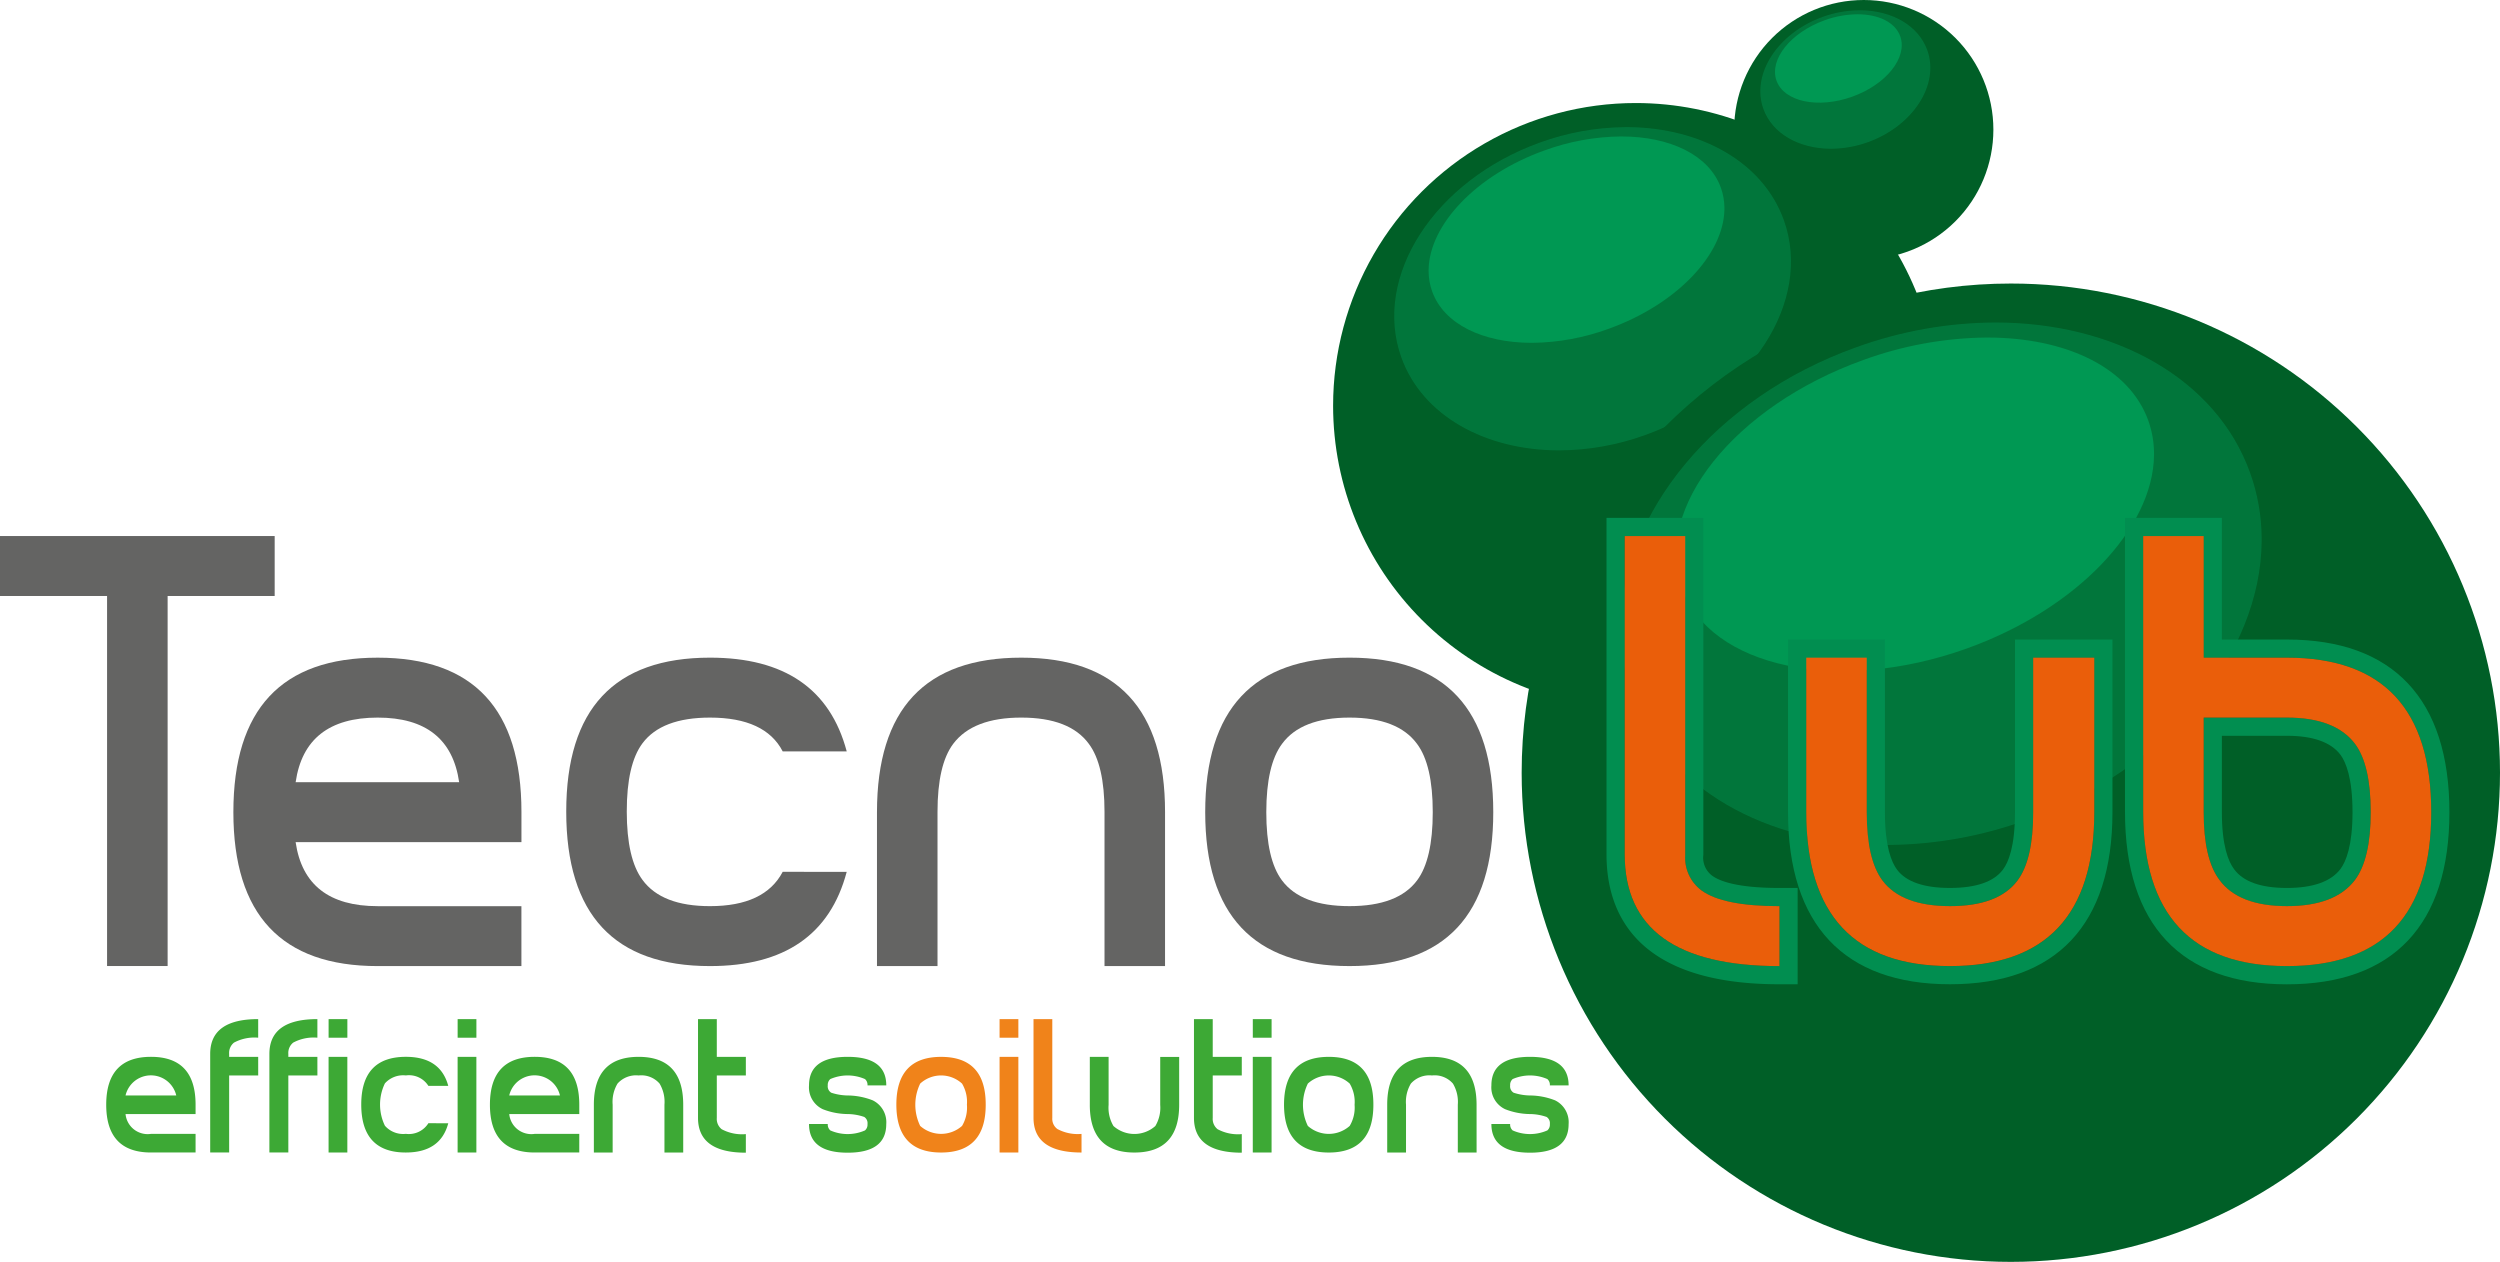 <svg xmlns="http://www.w3.org/2000/svg" xmlns:xlink="http://www.w3.org/1999/xlink" width="230.385" height="116.287" viewBox="0 0 230.385 116.287">
  <defs>
    <clipPath id="clip-path">
      <path id="Tracé_529" data-name="Tracé 529" d="M751.609,358.726a11.945,11.945,0,1,0,11.946-11.946,11.948,11.948,0,0,0-11.946,11.946" transform="translate(-751.609 -346.78)" fill="none"/>
    </clipPath>
    <linearGradient id="linear-gradient" x1="-4.982" y1="6.012" x2="-4.923" y2="6.012" gradientUnits="objectBoundingBox">
      <stop offset="0" stop-color="#018e50"/>
      <stop offset="1" stop-color="#005f27"/>
    </linearGradient>
    <clipPath id="clip-path-2">
      <rect id="Rectangle_483" data-name="Rectangle 483" width="15.665" height="12.756" fill="none"/>
    </clipPath>
    <clipPath id="clip-path-3">
      <path id="Tracé_530" data-name="Tracé 530" d="M767.2,349.375a10.1,10.1,0,0,0-3.255.6c-4.168,1.5-6.621,5.29-5.481,8.483.822,2.282,3.263,3.635,6.113,3.67h.237a10.141,10.141,0,0,0,3.271-.6c4.17-1.5,6.629-5.3,5.482-8.482-.82-2.278-3.243-3.627-6.078-3.674Z" transform="translate(-758.181 -349.375)" fill="none"/>
    </clipPath>
    <linearGradient id="linear-gradient-2" x1="-9.778" y1="11.333" x2="-9.684" y2="11.333" gradientUnits="objectBoundingBox">
      <stop offset="0" stop-color="#a7d3ae"/>
      <stop offset="1" stop-color="#018e50"/>
    </linearGradient>
    <clipPath id="clip-path-4">
      <rect id="Rectangle_485" data-name="Rectangle 485" width="11.681" height="8.148" fill="none"/>
    </clipPath>
    <clipPath id="clip-path-5">
      <path id="Tracé_531" data-name="Tracé 531" d="M766.453,350.916c-3.15,1.135-5.132,3.625-4.441,5.566s3.816,2.609,6.966,1.484,5.136-3.619,4.437-5.574c-.469-1.3-2.019-2.025-3.937-2.025a9.066,9.066,0,0,0-3.026.549" transform="translate(-761.875 -350.367)" fill="none"/>
    </clipPath>
    <linearGradient id="linear-gradient-3" x1="-14.173" y1="16.592" x2="-14.043" y2="16.592" gradientUnits="objectBoundingBox">
      <stop offset="0" stop-color="#bee0d6"/>
      <stop offset="1" stop-color="#00a65d"/>
    </linearGradient>
    <clipPath id="clip-path-6">
      <path id="Tracé_532" data-name="Tracé 532" d="M650.868,400.556a27.892,27.892,0,1,0,27.9-27.893,27.892,27.892,0,0,0-27.9,27.893" transform="translate(-650.868 -372.663)" fill="none"/>
    </clipPath>
    <linearGradient id="linear-gradient-4" x1="-1.436" y1="2.709" x2="-1.411" y2="2.709" xlink:href="#linear-gradient"/>
    <clipPath id="clip-path-7">
      <rect id="Rectangle_488" data-name="Rectangle 488" width="36.563" height="29.786" fill="none"/>
    </clipPath>
    <clipPath id="clip-path-8">
      <path id="Tracé_533" data-name="Tracé 533" d="M687.4,378.724a23.637,23.637,0,0,0-7.721,1.409c-9.739,3.491-15.464,12.357-12.8,19.8,1.939,5.4,7.766,8.572,14.536,8.574h.008a23.58,23.58,0,0,0,7.922-1.41c9.733-3.491,15.46-12.357,12.785-19.8-1.92-5.354-7.649-8.514-14.333-8.576Z" transform="translate(-666.229 -378.724)" fill="none"/>
    </clipPath>
    <linearGradient id="linear-gradient-5" x1="-2.77" y1="4.902" x2="-2.73" y2="4.902" xlink:href="#linear-gradient-2"/>
    <clipPath id="clip-path-9">
      <rect id="Rectangle_490" data-name="Rectangle 490" width="27.259" height="19.018" fill="none"/>
    </clipPath>
    <clipPath id="clip-path-10">
      <path id="Tracé_534" data-name="Tracé 534" d="M685.533,382.343c-6.3,2.26-10.611,6.861-10.677,10.99v.2a5.55,5.55,0,0,0,.325,1.8c1.085,3.031,4.682,4.729,9.139,4.741h.094a21.09,21.09,0,0,0,7.021-1.289c6.312-2.264,10.624-6.872,10.681-11.013v-.162a5.6,5.6,0,0,0-.323-1.822c-1.09-3.035-4.711-4.733-9.191-4.733a21.078,21.078,0,0,0-7.067,1.289" transform="translate(-674.856 -381.054)" fill="none"/>
    </clipPath>
    <linearGradient id="linear-gradient-6" x1="-4.514" y1="7.648" x2="-4.453" y2="7.648" xlink:href="#linear-gradient-3"/>
    <clipPath id="clip-path-11">
      <path id="Tracé_535" data-name="Tracé 535" d="M698.234,463.089a45.079,45.079,0,1,0,45.079-45.081,45.073,45.073,0,0,0-45.079,45.081" transform="translate(-698.234 -418.008)" fill="none"/>
    </clipPath>
    <linearGradient id="linear-gradient-7" x1="-0.936" y1="1.62" x2="-0.921" y2="1.62" xlink:href="#linear-gradient"/>
    <clipPath id="clip-path-12">
      <rect id="Rectangle_493" data-name="Rectangle 493" width="59.089" height="48.144" fill="none"/>
    </clipPath>
    <clipPath id="clip-path-13">
      <path id="Tracé_536" data-name="Tracé 536" d="M744.784,430.076c-13.079,4.69-21.683,15.382-21.733,25.769v.191a18.109,18.109,0,0,0,1.059,6.042c3.113,8.667,12.415,13.784,23.258,13.86h.473a38.031,38.031,0,0,0,12.577-2.28c13.042-4.682,21.634-15.338,21.722-25.7v-.313a18.111,18.111,0,0,0-1.063-5.991c-3.128-8.734-12.544-13.858-23.484-13.858a38.064,38.064,0,0,0-12.809,2.282" transform="translate(-723.051 -427.794)" fill="none"/>
    </clipPath>
    <linearGradient id="linear-gradient-8" x1="-1.987" y1="2.9" x2="-1.96" y2="2.9" xlink:href="#linear-gradient-2"/>
    <clipPath id="clip-path-14">
      <rect id="Rectangle_495" data-name="Rectangle 495" width="44.055" height="30.737" fill="none"/>
    </clipPath>
    <clipPath id="clip-path-15">
      <path id="Tracé_537" data-name="Tracé 537" d="M765.587,431.573a34.171,34.171,0,0,0-11.339,2.073c-11.87,4.262-19.37,13.671-16.73,21.005s14.389,9.838,26.271,5.58c10.186-3.656,17.152-11.1,17.256-17.777v-.306a9.076,9.076,0,0,0-.526-2.92c-1.76-4.9-7.581-7.638-14.789-7.655Z" transform="translate(-736.989 -431.573)" fill="none"/>
    </clipPath>
    <linearGradient id="linear-gradient-9" x1="-2.787" y1="4.085" x2="-2.752" y2="4.085" xlink:href="#linear-gradient-3"/>
    <clipPath id="clip-path-17">
      <rect id="Rectangle_497" data-name="Rectangle 497" width="17.575" height="19.609" fill="none"/>
    </clipPath>
    <clipPath id="clip-path-19">
      <rect id="Rectangle_499" data-name="Rectangle 499" width="17.618" height="42.981" fill="none"/>
    </clipPath>
    <clipPath id="clip-path-20">
      <rect id="Rectangle_498" data-name="Rectangle 498" width="17.616" height="42.982" fill="none"/>
    </clipPath>
    <clipPath id="clip-path-21">
      <rect id="Rectangle_501" data-name="Rectangle 501" width="29.897" height="31.775" fill="none"/>
    </clipPath>
    <clipPath id="clip-path-22">
      <rect id="Rectangle_500" data-name="Rectangle 500" width="29.897" height="31.774" fill="none"/>
    </clipPath>
    <clipPath id="clip-path-23">
      <rect id="Rectangle_503" data-name="Rectangle 503" width="29.899" height="42.981" fill="none"/>
    </clipPath>
    <clipPath id="clip-path-24">
      <rect id="Rectangle_502" data-name="Rectangle 502" width="29.897" height="42.982" fill="none"/>
    </clipPath>
    <clipPath id="clip-path-25">
      <path id="Tracé_543" data-name="Tracé 543" d="M724.118,481.439v29.332q0,10.3,14.263,10.3v-5.525q-5.2,0-7.186-1.45a3.755,3.755,0,0,1-1.5-3.273V481.439Z" transform="translate(-724.118 -481.439)" fill="none"/>
    </clipPath>
    <linearGradient id="linear-gradient-10" x1="-6.135" y1="3.901" x2="-6.048" y2="3.901" gradientUnits="objectBoundingBox">
      <stop offset="0" stop-color="#ffcb00"/>
      <stop offset="1" stop-color="#ea5e0a"/>
    </linearGradient>
    <clipPath id="clip-path-26">
      <path id="Tracé_544" data-name="Tracé 544" d="M790.639,511.988v14.265q0,4.345-1.445,6.275-1.772,2.363-6.224,2.358t-6.218-2.358q-1.446-1.93-1.451-6.275V511.988h-5.574v14.238q0,14.187,13.243,14.185,13.3,0,13.3-14.185V511.988Z" transform="translate(-769.727 -511.988)" fill="none"/>
    </clipPath>
    <linearGradient id="linear-gradient-11" x1="-4.843" y1="4.596" x2="-4.782" y2="4.596" xlink:href="#linear-gradient-10"/>
    <clipPath id="clip-path-27">
      <path id="Tracé_545" data-name="Tracé 545" d="M861.391,513.125q-1.452-1.933-1.449-6.242v-8.714h7.669q4.451,0,6.277,2.422,1.446,1.939,1.446,6.292,0,4.307-1.446,6.242-1.828,2.421-6.277,2.418t-6.22-2.418m-7.024-31.686V506.86q0,14.211,13.245,14.209,13.3,0,13.3-14.185,0-14.237-13.3-14.238h-7.669V481.439Z" transform="translate(-854.367 -481.439)" fill="none"/>
    </clipPath>
    <linearGradient id="linear-gradient-12" x1="-5.383" y1="3.71" x2="-5.326" y2="3.71" xlink:href="#linear-gradient-10"/>
    <clipPath id="clip-path-28">
      <path id="Tracé_547" data-name="Tracé 547" d="M698.632,462.142a45.081,45.081,0,0,0,90.012,3.668v-7.338a45.081,45.081,0,0,0-90.012,3.67" transform="translate(-698.632 -417.063)" fill="none"/>
    </clipPath>
    <clipPath id="clip-path-29">
      <rect id="Rectangle_508" data-name="Rectangle 508" width="17.571" height="19.609" fill="none"/>
    </clipPath>
    <clipPath id="clip-path-30">
      <rect id="Rectangle_507" data-name="Rectangle 507" width="17.573" height="19.609" fill="none"/>
    </clipPath>
  </defs>
  <g id="Groupe_1079" data-name="Groupe 1079" transform="translate(-315.98 -346.78)">
    <g id="Groupe_1078" data-name="Groupe 1078" transform="translate(315.98 346.78)" style="isolation: isolate">
      <g id="Groupe_1077" data-name="Groupe 1077" transform="translate(0 0)">
        <g id="Groupe_1002" data-name="Groupe 1002" transform="translate(159.808)">
          <g id="Groupe_1001" data-name="Groupe 1001" clip-path="url(#clip-path)">
            <rect id="Rectangle_481" data-name="Rectangle 481" width="33.074" height="33.073" transform="matrix(0.547, -0.837, 0.837, 0.547, -10.945, 16.74)" fill="url(#linear-gradient)"/>
          </g>
        </g>
        <g id="Groupe_1013" data-name="Groupe 1013" transform="translate(162.22 0.953)">
          <g id="Groupe_1007" data-name="Groupe 1007" opacity="0.5">
            <g id="Groupe_1006" data-name="Groupe 1006">
              <g id="Groupe_1005" data-name="Groupe 1005" clip-path="url(#clip-path-2)">
                <g id="Groupe_1004" data-name="Groupe 1004" transform="translate(-0.001 -0.001)">
                  <g id="Groupe_1003" data-name="Groupe 1003" clip-path="url(#clip-path-3)">
                    <rect id="Rectangle_482" data-name="Rectangle 482" width="20.824" height="18.174" transform="translate(-5.156 1.662) rotate(-21.161)" fill="url(#linear-gradient-2)"/>
                  </g>
                </g>
              </g>
            </g>
          </g>
          <g id="Groupe_1012" data-name="Groupe 1012" transform="translate(1.353 0.363)" opacity="0.7">
            <g id="Groupe_1011" data-name="Groupe 1011">
              <g id="Groupe_1010" data-name="Groupe 1010" clip-path="url(#clip-path-4)">
                <g id="Groupe_1009" data-name="Groupe 1009" transform="translate(0.001 0)">
                  <g id="Groupe_1008" data-name="Groupe 1008" clip-path="url(#clip-path-5)">
                    <rect id="Rectangle_484" data-name="Rectangle 484" width="14.938" height="12.418" transform="translate(-3.242 0.927) rotate(-19.025)" fill="url(#linear-gradient-3)"/>
                  </g>
                </g>
              </g>
            </g>
          </g>
        </g>
        <g id="Groupe_1015" data-name="Groupe 1015" transform="translate(122.851 9.495)">
          <g id="Groupe_1014" data-name="Groupe 1014" clip-path="url(#clip-path-6)">
            <rect id="Rectangle_486" data-name="Rectangle 486" width="77.218" height="77.218" transform="matrix(0.547, -0.837, 0.837, 0.547, -25.551, 39.08)" fill="url(#linear-gradient-4)"/>
          </g>
        </g>
        <g id="Groupe_1026" data-name="Groupe 1026" transform="translate(128.488 11.718)">
          <g id="Groupe_1020" data-name="Groupe 1020" opacity="0.5">
            <g id="Groupe_1019" data-name="Groupe 1019">
              <g id="Groupe_1018" data-name="Groupe 1018" clip-path="url(#clip-path-7)">
                <g id="Groupe_1017" data-name="Groupe 1017" transform="translate(-0.001 0.001)">
                  <g id="Groupe_1016" data-name="Groupe 1016" clip-path="url(#clip-path-8)">
                    <rect id="Rectangle_487" data-name="Rectangle 487" width="48.61" height="42.432" transform="translate(-12.041 3.882) rotate(-21.161)" fill="url(#linear-gradient-5)"/>
                  </g>
                </g>
              </g>
            </g>
          </g>
          <g id="Groupe_1025" data-name="Groupe 1025" transform="translate(3.164 0.856)" opacity="0.7">
            <g id="Groupe_1024" data-name="Groupe 1024">
              <g id="Groupe_1023" data-name="Groupe 1023" clip-path="url(#clip-path-9)">
                <g id="Groupe_1022" data-name="Groupe 1022" transform="translate(0 -0.001)">
                  <g id="Groupe_1021" data-name="Groupe 1021" clip-path="url(#clip-path-10)">
                    <rect id="Rectangle_489" data-name="Rectangle 489" width="31.97" height="26.866" transform="matrix(0.945, -0.326, 0.326, 0.945, -5.861, 2.021)" fill="url(#linear-gradient-6)"/>
                  </g>
                </g>
              </g>
            </g>
          </g>
        </g>
        <g id="Groupe_1028" data-name="Groupe 1028" transform="translate(140.227 26.129)">
          <g id="Groupe_1027" data-name="Groupe 1027" clip-path="url(#clip-path-11)">
            <rect id="Rectangle_491" data-name="Rectangle 491" width="124.797" height="124.797" transform="translate(-41.294 63.159) rotate(-56.823)" fill="url(#linear-gradient-7)"/>
          </g>
        </g>
        <g id="Groupe_1039" data-name="Groupe 1039" transform="translate(149.331 29.719)">
          <g id="Groupe_1033" data-name="Groupe 1033" opacity="0.5">
            <g id="Groupe_1032" data-name="Groupe 1032">
              <g id="Groupe_1031" data-name="Groupe 1031" clip-path="url(#clip-path-12)">
                <g id="Groupe_1030" data-name="Groupe 1030" transform="translate(0 0)">
                  <g id="Groupe_1029" data-name="Groupe 1029" clip-path="url(#clip-path-13)">
                    <rect id="Rectangle_492" data-name="Rectangle 492" width="72.484" height="66.227" transform="translate(-16.208 6.274) rotate(-21.161)" fill="url(#linear-gradient-8)"/>
                  </g>
                </g>
              </g>
            </g>
          </g>
          <g id="Groupe_1038" data-name="Groupe 1038" transform="translate(5.115 1.385)" opacity="0.7">
            <g id="Groupe_1037" data-name="Groupe 1037">
              <g id="Groupe_1036" data-name="Groupe 1036" clip-path="url(#clip-path-14)">
                <g id="Groupe_1035" data-name="Groupe 1035" transform="translate(-0.001 0.001)">
                  <g id="Groupe_1034" data-name="Groupe 1034" clip-path="url(#clip-path-15)">
                    <rect id="Rectangle_494" data-name="Rectangle 494" width="54.375" height="46.168" transform="translate(-12.255 3.498) rotate(-19.026)" fill="url(#linear-gradient-9)"/>
                  </g>
                </g>
              </g>
            </g>
          </g>
        </g>
        <g id="Groupe_1046" data-name="Groupe 1046" transform="translate(140.227 26.129)">
          <g id="Groupe_1045" data-name="Groupe 1045" clip-path="url(#clip-path-11)">
            <g id="Groupe_1044" data-name="Groupe 1044" transform="translate(-18.094 41.464)" style="mix-blend-mode: multiply;isolation: isolate">
              <g id="Groupe_1043" data-name="Groupe 1043">
                <g id="Groupe_1042" data-name="Groupe 1042" clip-path="url(#clip-path-17)">
                  <g id="Groupe_1041" data-name="Groupe 1041" transform="translate(0 0.001)">
                    <g id="Groupe_1040" data-name="Groupe 1040" clip-path="url(#clip-path-17)">
                      <path id="Tracé_538" data-name="Tracé 538" d="M667.295,542.8q0-4.357-1.446-6.294-1.77-2.418-6.222-2.42T653.4,536.5q-1.446,1.936-1.449,6.294t1.449,6.295q1.77,2.368,6.222,2.367t6.222-2.367Q667.294,547.154,667.295,542.8Z" transform="translate(-650.838 -532.966)" fill="none" stroke="#018e50" stroke-width="6.093"/>
                    </g>
                  </g>
                </g>
              </g>
            </g>
          </g>
        </g>
        <g id="Groupe_1062" data-name="Groupe 1062" transform="translate(148.044 47.723)">
          <g id="Groupe_1051" data-name="Groupe 1051" style="mix-blend-mode: multiply;isolation: isolate">
            <g id="Groupe_1050" data-name="Groupe 1050">
              <g id="Groupe_1049" data-name="Groupe 1049" clip-path="url(#clip-path-19)">
                <g id="Groupe_1048" data-name="Groupe 1048" transform="translate(0 0)">
                  <g id="Groupe_1047" data-name="Groupe 1047" clip-path="url(#clip-path-20)">
                    <path id="Tracé_540" data-name="Tracé 540" d="M726.8,478.546v29.379a3.758,3.758,0,0,0,1.5,3.275q1.986,1.454,7.186,1.451v5.525q-14.263,0-14.263-10.3V478.546H726.8m1.676-1.676h-8.927v31.01c0,5.459,2.763,11.972,15.938,11.972h1.676v-8.876h-1.676c-3.847,0-5.492-.613-6.2-1.129a2.064,2.064,0,0,1-.814-1.922V476.87Z" transform="translate(-719.547 -476.87)" fill="#018e50"/>
                  </g>
                </g>
              </g>
            </g>
          </g>
          <g id="Groupe_1056" data-name="Groupe 1056" transform="translate(16.734 11.206)" style="mix-blend-mode: multiply;isolation: isolate">
            <g id="Groupe_1055" data-name="Groupe 1055">
              <g id="Groupe_1054" data-name="Groupe 1054" clip-path="url(#clip-path-21)">
                <g id="Groupe_1053" data-name="Groupe 1053" transform="translate(0 0.002)">
                  <g id="Groupe_1052" data-name="Groupe 1052" clip-path="url(#clip-path-22)">
                    <path id="Tracé_541" data-name="Tracé 541" d="M793.375,509.1v14.24q0,14.184-13.3,14.183-13.246,0-13.245-14.183V509.1h5.578V523.36q0,4.343,1.446,6.275,1.766,2.362,6.22,2.358t6.222-2.358q1.446-1.93,1.447-6.275V509.1h5.631m1.676-1.676h-8.983V523.36c0,3.129-.6,4.593-1.112,5.27-.837,1.12-2.48,1.688-4.881,1.688s-4.041-.569-4.877-1.686c-.51-.679-1.116-2.146-1.116-5.272V507.419h-8.929v15.916c0,10.375,5.159,15.858,14.921,15.858,9.8,0,14.976-5.482,14.976-15.858V507.419Z" transform="translate(-765.156 -507.421)" fill="#018e50"/>
                  </g>
                </g>
              </g>
            </g>
          </g>
          <g id="Groupe_1061" data-name="Groupe 1061" transform="translate(47.783)" style="mix-blend-mode: multiply;isolation: isolate">
            <g id="Groupe_1060" data-name="Groupe 1060">
              <g id="Groupe_1059" data-name="Groupe 1059" clip-path="url(#clip-path-23)">
                <g id="Groupe_1058" data-name="Groupe 1058" transform="translate(0 0)">
                  <g id="Groupe_1057" data-name="Groupe 1057" clip-path="url(#clip-path-24)">
                    <path id="Tracé_542" data-name="Tracé 542" d="M857.051,478.544v11.206h7.669q13.3,0,13.3,14.24,0,14.184-13.3,14.183-13.244,0-13.245-14.209V478.544h5.576m7.669,34.106q4.451,0,6.277-2.42,1.449-1.933,1.447-6.24,0-4.36-1.447-6.294-1.825-2.421-6.277-2.422h-7.669v8.717q0,4.3,1.451,6.24,1.77,2.421,6.218,2.42m-5.993-35.782H849.8v27.1c0,10.393,5.159,15.885,14.919,15.885,9.8,0,14.978-5.484,14.978-15.859,0-10.412-5.179-15.914-14.978-15.914h-5.993V476.868Zm0,20.082h5.993c2.4,0,4.061.59,4.939,1.754.5.675,1.108,2.145,1.108,5.286,0,3.1-.605,4.558-1.112,5.237-.872,1.157-2.535,1.747-4.936,1.747s-4.026-.582-4.867-1.733c-.522-.693-1.125-2.153-1.125-5.251Z" transform="translate(-849.8 -476.869)" fill="#018e50"/>
                  </g>
                </g>
              </g>
            </g>
          </g>
        </g>
        <g id="Groupe_1064" data-name="Groupe 1064" transform="translate(149.723 49.399)">
          <g id="Groupe_1063" data-name="Groupe 1063" clip-path="url(#clip-path-25)">
            <rect id="Rectangle_504" data-name="Rectangle 504" width="22.25" height="41.738" transform="matrix(0.978, -0.21, 0.21, 0.978, -8.12, 1.74)" fill="url(#linear-gradient-10)"/>
          </g>
        </g>
        <g id="Groupe_1066" data-name="Groupe 1066" transform="translate(166.454 60.605)">
          <g id="Groupe_1065" data-name="Groupe 1065" clip-path="url(#clip-path-26)">
            <rect id="Rectangle_505" data-name="Rectangle 505" width="31.911" height="33.354" transform="translate(-5.823 1.248) rotate(-12.095)" fill="url(#linear-gradient-11)"/>
          </g>
        </g>
        <g id="Groupe_1068" data-name="Groupe 1068" transform="translate(197.504 49.399)">
          <g id="Groupe_1067" data-name="Groupe 1067" clip-path="url(#clip-path-27)">
            <rect id="Rectangle_506" data-name="Rectangle 506" width="34.261" height="44.312" transform="matrix(0.978, -0.21, 0.21, 0.978, -8.12, 1.74)" fill="url(#linear-gradient-12)"/>
          </g>
        </g>
        <g id="Groupe_1075" data-name="Groupe 1075" transform="translate(140.373 25.783)">
          <g id="Groupe_1074" data-name="Groupe 1074" clip-path="url(#clip-path-28)">
            <g id="Groupe_1073" data-name="Groupe 1073" transform="translate(-18.091 41.463)" style="mix-blend-mode: multiply;isolation: isolate">
              <g id="Groupe_1072" data-name="Groupe 1072">
                <g id="Groupe_1071" data-name="Groupe 1071" clip-path="url(#clip-path-29)">
                  <g id="Groupe_1070" data-name="Groupe 1070" transform="translate(0 0)">
                    <g id="Groupe_1069" data-name="Groupe 1069" clip-path="url(#clip-path-30)">
                      <path id="Tracé_546" data-name="Tracé 546" d="M667.7,541.85q0-4.36-1.446-6.294-1.77-2.421-6.222-2.422t-6.222,2.422q-1.446,1.936-1.446,6.294t1.446,6.292q1.77,2.368,6.222,2.367t6.222-2.367Q667.7,546.209,667.7,541.85Z" transform="translate(-651.244 -532.017)" fill="none" stroke="#018e50" stroke-width="6.093"/>
                    </g>
                  </g>
                </g>
              </g>
            </g>
          </g>
        </g>
        <path id="Tracé_548" data-name="Tracé 548" d="M315.98,481.437v5.525h9.867v34.1h5.58v-34.1h9.865v-5.525Z" transform="translate(-315.98 -432.039)" fill="#646463"/>
        <g id="Groupe_1076" data-name="Groupe 1076" transform="translate(9.79 60.605)">
          <path id="Tracé_549" data-name="Tracé 549" d="M401.144,540.412H387.9q-13.3,0-13.3-14.183,0-14.239,13.3-14.239,13.247,0,13.247,14.22v2.78H380.337q.856,5.9,7.56,5.9h13.247Zm-5.737-16.946q-.858-5.955-7.509-5.954-6.7,0-7.56,5.954Z" transform="translate(-362.884 -511.988)" fill="#646463"/>
          <path id="Tracé_550" data-name="Tracé 550" d="M484.066,531.724q-2.3,8.685-12.6,8.685-13.246,0-13.247-14.238,0-14.184,13.247-14.185,10.3,0,12.6,8.637h-5.9q-1.609-3.11-6.7-3.113-4.451,0-6.221,2.368-1.451,1.939-1.448,6.294t1.448,6.294q1.77,2.421,6.221,2.42,5.04,0,6.7-3.162Z" transform="translate(-415.828 -511.986)" fill="#646463"/>
          <path id="Tracé_551" data-name="Tracé 551" d="M562.829,540.411h-5.578V526.2q0-4.343-1.446-6.273-1.77-2.415-6.222-2.416t-6.273,2.416q-1.449,1.93-1.449,6.273v14.21h-5.578V526.227q0-14.24,13.3-14.239,13.247,0,13.247,14.239Z" transform="translate(-465.256 -511.987)" fill="#646463"/>
          <path id="Tracé_552" data-name="Tracé 552" d="M645.282,526.227q0,14.184-13.245,14.183-13.3,0-13.3-14.183,0-14.24,13.3-14.24,13.244,0,13.245,14.24m-5.576,0q0-4.36-1.448-6.294-1.773-2.421-6.221-2.422t-6.222,2.422q-1.446,1.936-1.449,6.294t1.449,6.292q1.77,2.368,6.222,2.367t6.221-2.367q1.448-1.934,1.448-6.292" transform="translate(-517.462 -511.987)" fill="#646463"/>
          <path id="Tracé_553" data-name="Tracé 553" d="M350.9,621.084h-4.108q-4.124,0-4.126-4.4,0-4.416,4.126-4.416,4.109,0,4.108,4.41v.862h-6.454a2.046,2.046,0,0,0,2.346,1.828H350.9Zm-1.78-5.255a2.4,2.4,0,0,0-4.674,0Z" transform="translate(-342.667 -575.482)" fill="#3da935"/>
          <path id="Tracé_554" data-name="Tracé 554" d="M373.207,607.982h-2.677v7.1h-1.747V606q0-3.21,4.423-3.21v1.713a3.966,3.966,0,0,0-2.229.453,1.222,1.222,0,0,0-.448,1.042v.269h2.677Z" transform="translate(-359.203 -569.48)" fill="#3da935"/>
          <path id="Tracé_555" data-name="Tracé 555" d="M388.079,607.982H385.4v7.1h-1.746V606q0-3.21,4.423-3.21v1.713a3.966,3.966,0,0,0-2.229.453A1.222,1.222,0,0,0,385.4,606v.269h2.677Z" transform="translate(-368.619 -569.48)" fill="#3da935"/>
          <path id="Tracé_556" data-name="Tracé 556" d="M400.252,604.507h-1.729v-1.713h1.729Zm-1.731,1.764h1.729v8.814h-1.729Z" transform="translate(-378.031 -569.482)" fill="#3da935"/>
          <path id="Tracé_557" data-name="Tracé 557" d="M414.746,618.389q-.715,2.692-3.909,2.694-4.106,0-4.108-4.418,0-4.395,4.108-4.4,3.192,0,3.909,2.679h-1.83a2.114,2.114,0,0,0-2.079-.964,2.258,2.258,0,0,0-1.929.734,4.475,4.475,0,0,0,0,3.9,2.237,2.237,0,0,0,1.929.75,2.125,2.125,0,0,0,2.079-.981Z" transform="translate(-383.228 -575.48)" fill="#3da935"/>
          <path id="Tracé_558" data-name="Tracé 558" d="M432.668,604.507h-1.729v-1.713h1.729Zm-1.731,1.764h1.729v8.814h-1.729Z" transform="translate(-398.556 -569.482)" fill="#3da935"/>
          <path id="Tracé_559" data-name="Tracé 559" d="M447.287,621.084H443.18q-4.124,0-4.126-4.4,0-4.416,4.126-4.416,4.109,0,4.108,4.41v.862h-6.454a2.046,2.046,0,0,0,2.346,1.828h4.108Zm-1.779-5.255a2.4,2.4,0,0,0-4.675,0Z" transform="translate(-403.695 -575.482)" fill="#3da935"/>
          <path id="Tracé_560" data-name="Tracé 560" d="M473.4,621.087h-1.729v-4.408a3.284,3.284,0,0,0-.45-1.945,2.234,2.234,0,0,0-1.929-.748,2.283,2.283,0,0,0-1.945.748,3.281,3.281,0,0,0-.45,1.945v4.408h-1.731v-4.4q0-4.415,4.126-4.416,4.109,0,4.108,4.416Z" transform="translate(-420.229 -575.483)" fill="#3da935"/>
          <path id="Tracé_561" data-name="Tracé 561" d="M495.735,615.1q-4.407,0-4.408-3.209v-9.1h1.731v3.479h2.677v1.712h-2.677V611.9a1.212,1.212,0,0,0,.448,1.036,3.965,3.965,0,0,0,2.229.452Z" transform="translate(-436.792 -569.48)" fill="#3da935"/>
          <path id="Tracé_562" data-name="Tracé 562" d="M526.328,614.9H524.6a.7.7,0,0,0-.234-.582,4,4,0,0,0-3.193,0,.707.707,0,0,0-.234.588.682.682,0,0,0,.325.672,5.091,5.091,0,0,0,1.571.253,6.477,6.477,0,0,1,2.247.448,2.243,2.243,0,0,1,1.246,2.188q0,2.637-3.559,2.636t-3.559-2.644h1.729a.716.716,0,0,0,.234.592,3.959,3.959,0,0,0,3.193,0,.7.7,0,0,0,.234-.586.685.685,0,0,0-.3-.656,4.833,4.833,0,0,0-1.579-.267,6.426,6.426,0,0,1-2.247-.448,2.222,2.222,0,0,1-1.263-2.19q0-2.634,3.559-2.634t3.559,2.626" transform="translate(-454.446 -575.483)" fill="#3da935"/>
          <path id="Tracé_563" data-name="Tracé 563" d="M549.387,616.689q0,4.4-4.11,4.4t-4.124-4.4q0-4.415,4.124-4.414t4.11,4.414m-1.731,0a3.3,3.3,0,0,0-.45-1.951,2.85,2.85,0,0,0-3.857,0,4.459,4.459,0,0,0,0,3.9,2.906,2.906,0,0,0,3.857,0,3.307,3.307,0,0,0,.45-1.953" transform="translate(-468.34 -575.485)" fill="#f0831a"/>
          <path id="Tracé_564" data-name="Tracé 564" d="M568.814,604.507h-1.731v-1.713h1.731Zm-1.731,1.764h1.731v8.814h-1.731Z" transform="translate(-484.758 -569.482)" fill="#f0831a"/>
          <path id="Tracé_565" data-name="Tracé 565" d="M580.031,615.086q-4.425,0-4.425-3.193v-9.1h1.731v9.111a1.164,1.164,0,0,0,.465,1.014,3.96,3.96,0,0,0,2.229.452Z" transform="translate(-490.154 -569.482)" fill="#f0831a"/>
          <path id="Tracé_566" data-name="Tracé 566" d="M597.986,616.688q0,4.4-4.126,4.4-4.109,0-4.108-4.4v-4.416h1.731V616.7a3.3,3.3,0,0,0,.448,1.945,2.908,2.908,0,0,0,3.859,0,3.284,3.284,0,0,0,.45-1.945v-4.423h1.746Z" transform="translate(-499.111 -575.483)" fill="#3da935"/>
          <path id="Tracé_567" data-name="Tracé 567" d="M620.322,615.1q-4.406,0-4.406-3.209v-9.1h1.729v3.479h2.677v1.712h-2.677V611.9a1.211,1.211,0,0,0,.448,1.036,3.966,3.966,0,0,0,2.229.452Z" transform="translate(-515.677 -569.48)" fill="#3da935"/>
          <path id="Tracé_568" data-name="Tracé 568" d="M632.423,604.507h-1.731v-1.713h1.731Zm-1.733,1.764h1.731v8.814H630.69Z" transform="translate(-525.031 -569.482)" fill="#3da935"/>
          <path id="Tracé_569" data-name="Tracé 569" d="M646.772,616.688q0,4.4-4.11,4.4t-4.124-4.4q0-4.415,4.124-4.416t4.11,4.416m-1.731,0a3.3,3.3,0,0,0-.45-1.953,2.858,2.858,0,0,0-3.859,0,4.46,4.46,0,0,0,0,3.9,2.9,2.9,0,0,0,3.859,0,3.3,3.3,0,0,0,.45-1.951" transform="translate(-530 -575.483)" fill="#3da935"/>
          <path id="Tracé_570" data-name="Tracé 570" d="M672.7,621.087h-1.731v-4.408a3.285,3.285,0,0,0-.45-1.945,2.234,2.234,0,0,0-1.93-.748,2.28,2.28,0,0,0-1.945.748,3.283,3.283,0,0,0-.448,1.945v4.408h-1.733v-4.4q0-4.415,4.125-4.416,4.106,0,4.11,4.416Z" transform="translate(-546.416 -575.483)" fill="#3da935"/>
          <path id="Tracé_571" data-name="Tracé 571" d="M697.749,614.9H696.02a.7.7,0,0,0-.234-.582,4,4,0,0,0-3.193,0,.707.707,0,0,0-.232.588.678.678,0,0,0,.323.672,5.091,5.091,0,0,0,1.571.253,6.455,6.455,0,0,1,2.245.448,2.241,2.241,0,0,1,1.248,2.188q0,2.637-3.559,2.636t-3.557-2.644h1.729a.715.715,0,0,0,.232.592,3.959,3.959,0,0,0,3.193,0,.7.7,0,0,0,.234-.586.684.684,0,0,0-.3-.656,4.833,4.833,0,0,0-1.579-.267,6.422,6.422,0,0,1-2.245-.448,2.219,2.219,0,0,1-1.264-2.19q0-2.634,3.557-2.634t3.559,2.626" transform="translate(-562.984 -575.483)" fill="#3da935"/>
        </g>
      </g>
    </g>
  </g>
</svg>
